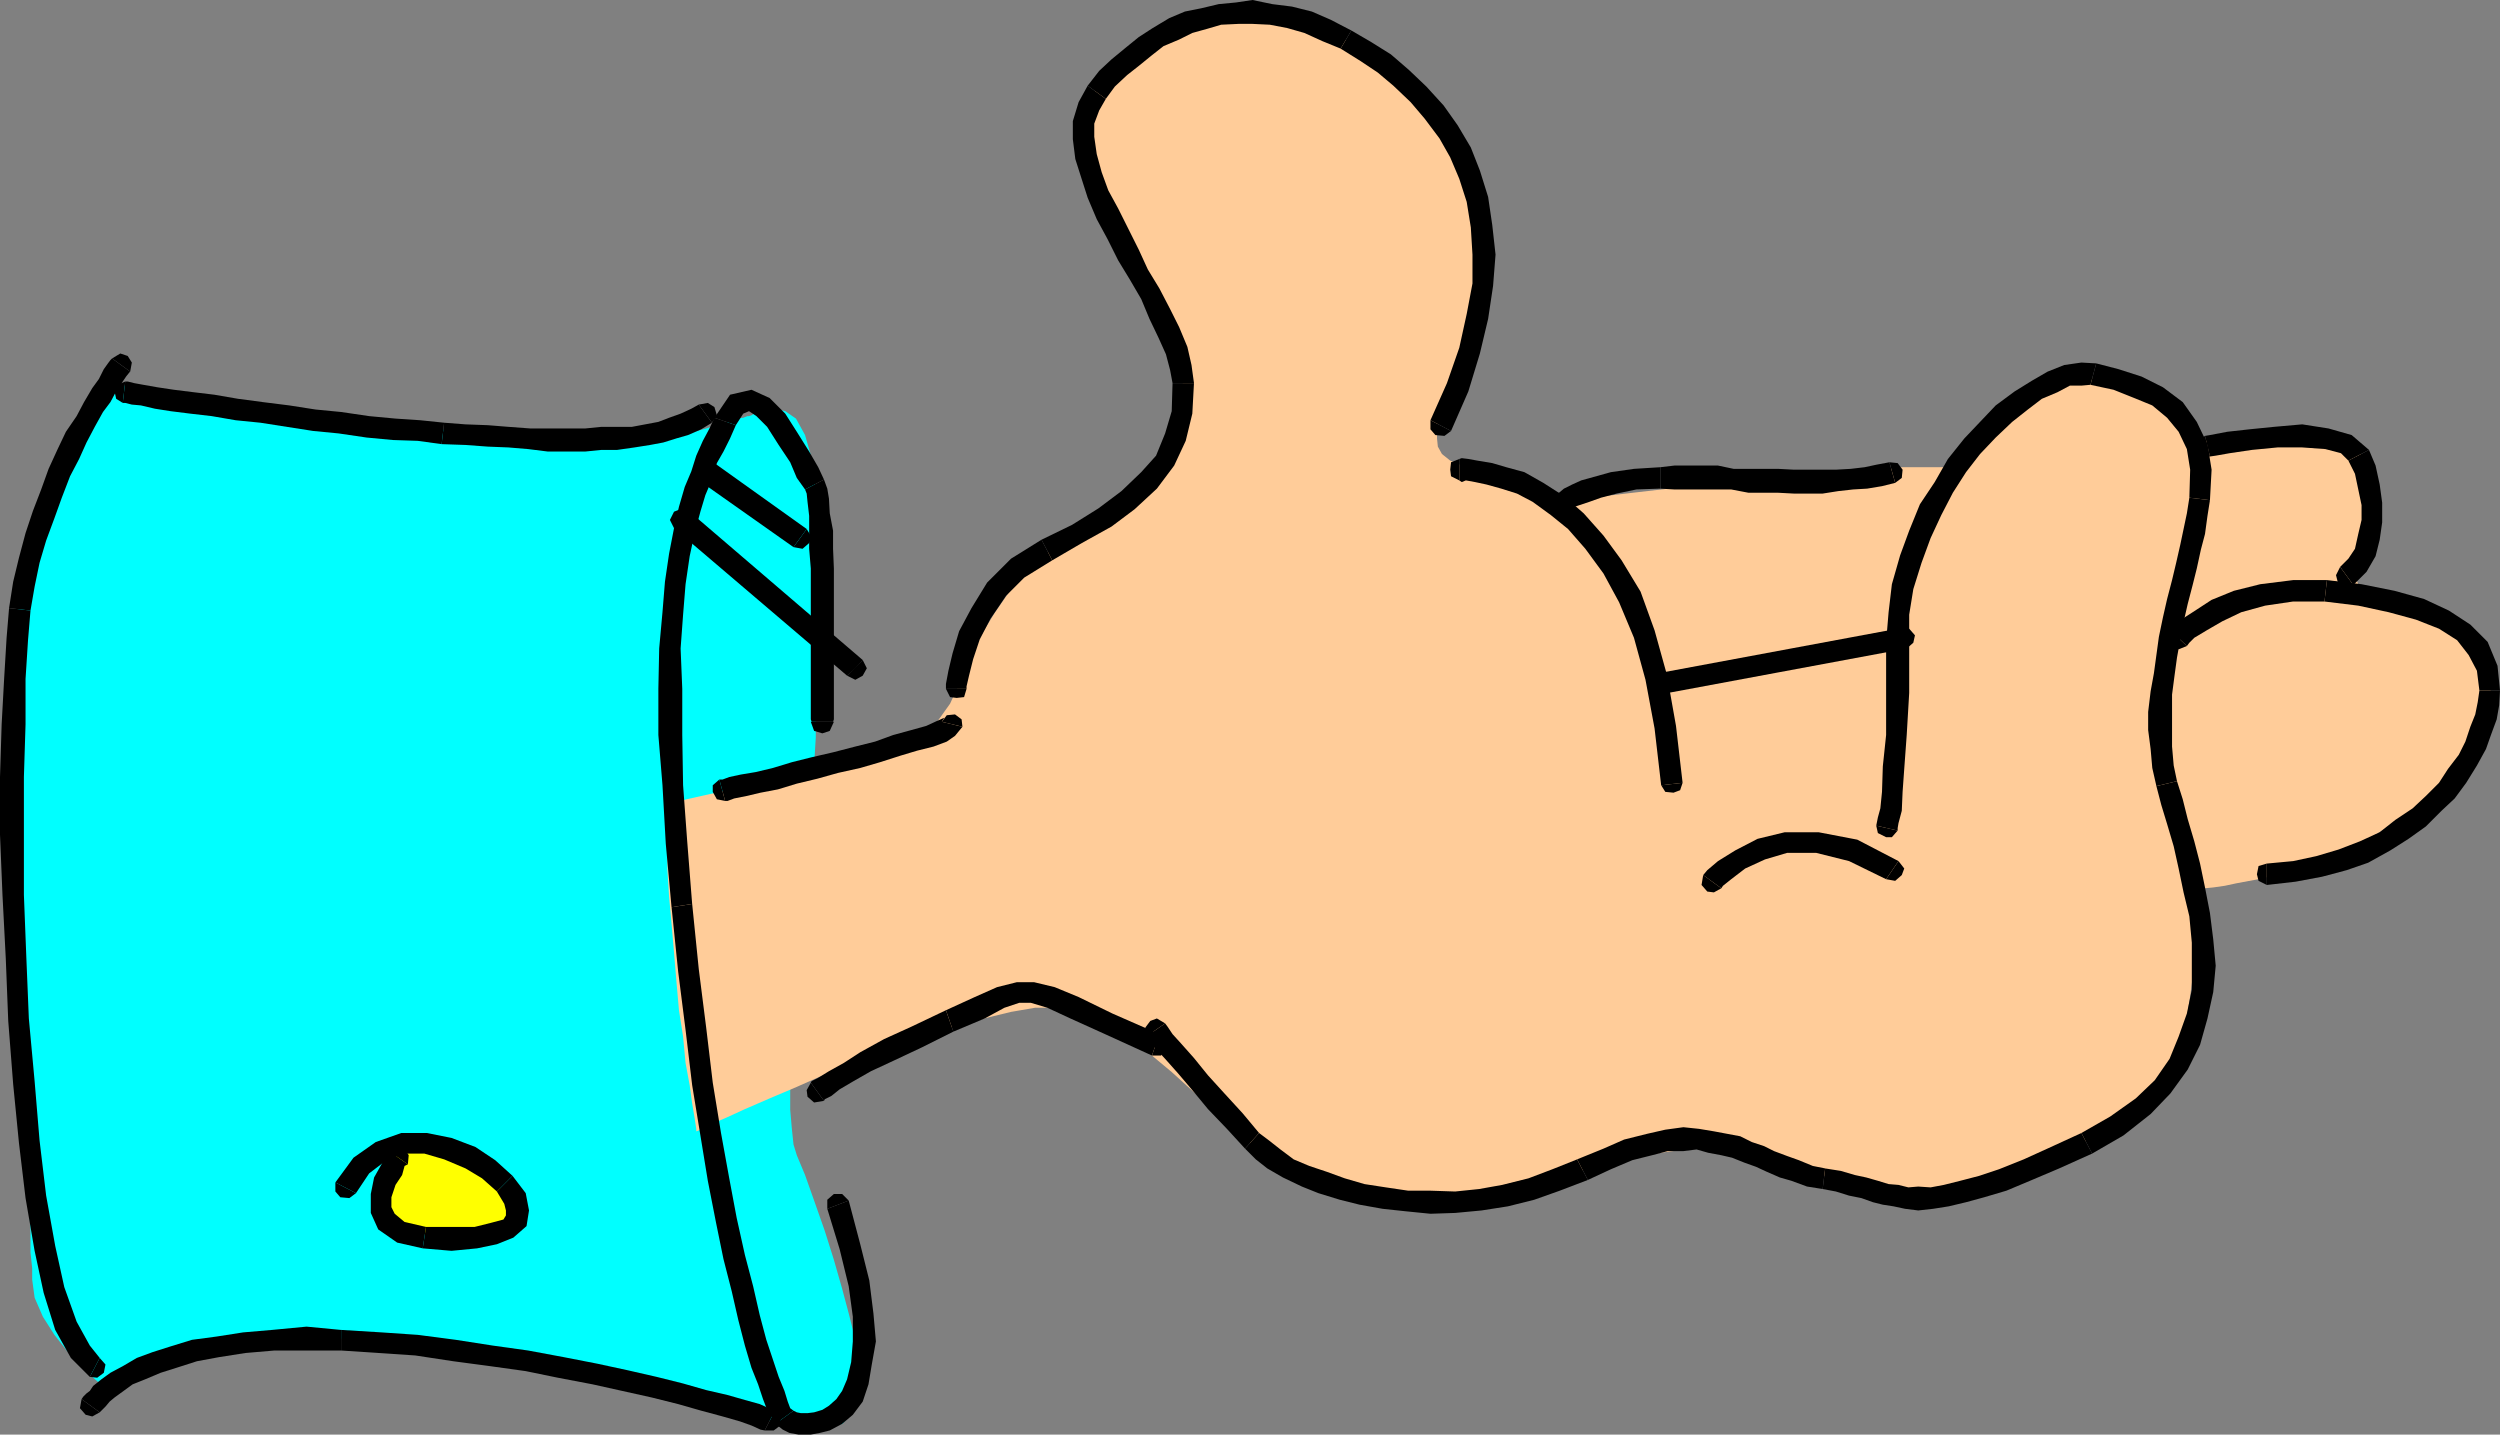 <?xml version="1.0" encoding="UTF-8" standalone="no"?>
<svg
   version="1.0"
   width="129.724mm"
   height="74.44mm"
   id="svg80"
   sodipodi:docname="Hand 33.wmf"
   xmlns:inkscape="http://www.inkscape.org/namespaces/inkscape"
   xmlns:sodipodi="http://sodipodi.sourceforge.net/DTD/sodipodi-0.dtd"
   xmlns="http://www.w3.org/2000/svg"
   xmlns:svg="http://www.w3.org/2000/svg">
  <rect width="100%" height="100%" fill="#808080" stroke="none"/>
  <sodipodi:namedview
     id="namedview80"
     pagecolor="#ffffff"
     bordercolor="#000000"
     borderopacity="0.25"
     inkscape:showpageshadow="2"
     inkscape:pageopacity="0.0"
     inkscape:pagecheckerboard="0"
     inkscape:deskcolor="#d1d1d1"
     inkscape:document-units="mm" />
  <defs
     id="defs1">
    <pattern
       id="WMFhbasepattern"
       patternUnits="userSpaceOnUse"
       width="6"
       height="6"
       x="0"
       y="0" />
  </defs>
  <path
     style="fill:#00ffff;fill-opacity:1;fill-rule:evenodd;stroke:none"
     d="m 20.2,74.659 h 0.485 l 1.293,0.162 1.778,0.646 2.586,0.485 3.07,0.485 3.394,0.808 3.878,0.808 4.04,0.808 4.202,0.646 4.04,0.808 3.878,0.808 3.878,0.485 3.555,0.485 3.07,0.646 2.909,0.162 h 1.939 2.424 l 2.747,0.323 3.717,0.162 4.04,0.323 4.686,0.485 4.848,0.323 5.171,0.485 5.171,0.485 5.333,0.323 5.01,0.162 4.848,0.323 4.363,0.162 h 4.04 3.717 l 2.586,-0.162 2.101,-0.485 3.07,-1.131 2.424,-0.646 2.424,-0.808 2.101,-0.485 1.454,-0.646 1.293,-0.162 0.808,-0.323 h 0.323 l 0.485,-0.162 0.97,-0.646 1.939,-0.485 1.778,-0.162 1.939,0.485 2.101,1.454 1.778,3.232 1.293,4.525 0.485,3.394 0.323,4.04 0.323,5.171 v 5.333 5.979 6.302 6.302 6.464 l -0.323,6.141 v 5.656 l -0.323,5.494 -0.162,4.686 v 3.717 l -0.323,3.07 v 1.778 0.808 0.485 l -0.162,1.939 -0.323,2.747 -0.485,3.394 -0.646,4.363 -0.485,4.525 -0.485,5.171 -0.323,5.494 -0.485,5.333 -0.485,5.494 -0.323,5.333 v 4.848 4.363 l 0.323,3.717 0.323,3.07 0.646,2.101 1.616,3.878 1.778,5.01 2.101,5.979 1.778,5.656 1.616,5.656 1.293,4.848 0.808,3.232 0.162,1.293 0.323,0.646 0.162,2.101 0.646,2.747 0.162,3.394 -0.485,3.394 -0.97,2.747 -2.101,2.101 -3.394,0.808 -4.363,-0.323 -4.686,-0.646 -4.848,-1.293 -4.686,-1.293 -4.04,-1.131 -3.07,-1.293 -2.262,-0.808 -0.808,-0.162 h -0.485 l -1.131,-0.323 -1.778,-0.485 -2.101,-0.485 -2.909,-0.485 -3.07,-0.808 -3.555,-0.808 -3.555,-0.808 -3.878,-0.646 -3.555,-0.808 -3.878,-0.808 -3.717,-0.485 -3.555,-0.485 -3.07,-0.485 -2.909,-0.323 h -2.262 l -4.363,-0.323 -4.848,-0.485 -5.01,-0.646 -5.333,-0.808 -5.171,-0.323 -5.333,-0.162 -5.01,0.485 -4.848,0.97 -4.686,1.616 -4.848,1.454 -4.686,1.293 -4.04,1.293 -3.878,0.97 -2.747,0.808 -1.939,0.485 -0.646,0.323 -0.646,-0.485 -1.454,-1.293 -2.424,-2.424 -2.586,-2.747 -2.424,-3.07 -2.262,-3.555 -1.616,-3.717 -0.485,-3.555 v -2.262 L 5.979,245.633 V 241.108 L 5.656,236.26 5.171,230.604 5.01,224.786 4.363,218.322 4.202,211.858 3.878,205.071 3.394,198.93 3.07,192.789 2.909,187.133 2.424,181.639 v -4.363 l -0.323,-3.555 v -2.586 -2.586 -3.07 l 0.323,-3.555 v -4.363 -4.363 l 0.162,-5.01 v -4.525 l 0.323,-4.848 0.162,-4.686 v -4.686 l 0.323,-4.04 v -3.555 -2.909 l 0.323,-2.262 v -1.616 -0.485 z"
     id="path1" />
  <path
     style="fill:#ffff00;fill-opacity:1;fill-rule:evenodd;stroke:none"
     d="m 74.174,230.927 v -0.485 l 0.646,-1.293 0.646,-1.616 1.293,-1.454 2.101,-1.293 2.586,-0.646 3.555,0.646 4.686,1.939 4.686,2.909 3.232,2.747 2.424,2.909 1.131,2.586 0.323,1.939 -0.97,1.939 -1.778,0.646 -2.909,0.323 -3.555,-0.323 h -4.202 l -4.04,-0.162 -3.878,-0.808 -3.394,-0.97 -2.262,-2.101 -1.131,-3.07 z"
     id="path2" />
  <path
     style="fill:#ffcc99;fill-opacity:1;fill-rule:evenodd;stroke:none"
     d="m 132.512,157.237 37.33,-8.403 h 0.485 1.454 l 2.262,-0.646 2.586,-0.97 3.232,-1.778 3.232,-2.909 3.232,-4.525 2.747,-5.979 2.747,-6.464 3.232,-5.333 3.232,-4.686 3.717,-3.878 3.555,-3.394 3.232,-2.747 3.394,-2.262 3.232,-2.262 3.07,-2.424 3.555,-2.747 3.394,-3.232 3.07,-3.717 2.262,-4.686 1.293,-5.171 -0.162,-5.979 -1.939,-6.787 -1.454,-3.717 -1.778,-3.878 -1.939,-3.555 -1.778,-3.878 -1.939,-3.555 -1.778,-3.878 -1.939,-3.394 -1.293,-3.555 -1.293,-3.394 -0.97,-3.232 -0.485,-3.07 -0.323,-3.232 0.485,-2.747 0.808,-2.586 1.616,-2.262 2.262,-2.101 2.586,-1.778 2.909,-1.778 2.747,-1.939 3.07,-1.293 2.909,-1.293 3.07,-1.293 3.07,-0.808 3.07,-0.485 3.07,-0.485 h 2.909 3.07 l 2.747,0.485 3.232,0.808 2.747,1.131 2.747,1.293 2.909,1.778 5.171,3.878 4.363,3.555 3.555,3.878 3.394,3.878 2.586,4.363 2.262,4.848 1.939,5.333 1.454,6.302 0.808,6.626 -0.485,6.464 -1.131,6.464 -1.454,5.656 -1.778,5.01 -1.616,4.04 -1.293,2.586 -0.485,0.646 v 0.323 l -0.323,0.97 -0.162,1.131 v 1.454 l 0.162,1.616 0.808,1.454 1.616,1.293 1.939,0.808 2.909,0.808 2.747,0.97 2.909,1.293 2.747,1.293 2.424,1.293 1.778,0.97 1.293,0.808 0.485,0.323 h -0.485 -0.808 l -0.323,0.162 0.808,-0.162 2.586,-0.323 5.171,-0.808 8.242,-0.97 12.605,-1.454 7.272,-0.808 6.464,-0.808 5.818,-0.485 5.494,-0.646 4.848,-0.162 4.363,-0.323 4.202,-0.162 3.232,-0.323 h 2.909 2.586 2.101 1.778 l 1.293,0.323 h 0.646 0.646 0.162 l 0.485,-0.808 1.131,-1.778 1.778,-2.586 2.262,-3.07 2.909,-3.07 3.07,-2.909 3.394,-2.262 3.555,-1.131 3.394,-0.162 h 2.747 l 2.424,0.162 2.262,0.485 1.778,0.808 1.616,0.808 1.454,0.97 1.778,1.454 1.939,1.293 2.262,1.454 2.262,1.616 2.101,1.293 2.101,1.293 1.454,0.97 1.131,0.808 0.485,0.162 0.97,-0.162 2.909,-0.485 4.363,-0.808 4.848,-0.323 5.01,-0.162 4.686,0.646 4.04,1.293 2.262,2.586 1.293,3.07 0.808,3.232 v 2.424 2.909 l -0.485,2.262 -0.808,2.262 -1.131,2.424 -0.97,1.778 -0.808,1.454 v 1.293 l 0.485,1.131 0.808,0.808 1.293,0.646 1.778,0.646 1.939,0.808 1.939,0.646 2.909,1.293 3.878,2.101 4.04,2.586 3.878,3.555 2.586,4.202 1.293,4.848 -1.293,5.656 -4.04,6.464 -5.979,6.141 -5.656,4.848 -5.494,3.555 -5.171,2.909 -4.848,2.262 -4.04,1.293 -3.394,1.131 -2.909,0.646 -2.262,0.646 -2.586,0.485 -2.586,0.485 -2.262,0.485 -2.262,0.323 -1.616,0.162 -0.97,0.323 h -0.646 v 1.293 3.07 4.686 l -0.485,5.656 -0.808,6.141 -0.97,6.141 -1.616,5.494 -2.262,4.363 -1.454,1.778 -2.101,1.939 -2.262,2.101 -2.586,2.101 -3.07,1.778 -3.232,2.101 -3.07,2.101 -3.394,1.778 -3.232,1.778 -3.07,1.616 -3.07,1.454 -3.232,1.293 -2.586,0.97 -2.262,0.808 -2.101,0.485 -1.454,0.323 -3.555,-0.323 -5.01,-0.646 -5.979,-1.293 -6.141,-1.939 -6.302,-1.454 -5.818,-1.454 -4.202,-1.293 -3.232,-0.646 -1.778,-0.162 -1.778,-0.485 -2.101,-0.646 -2.909,-0.162 -3.232,0.162 -4.848,0.646 -6.302,1.293 -7.918,1.939 -4.686,1.293 -4.363,0.97 -4.686,1.131 -4.525,0.808 -4.686,0.485 -4.363,0.485 -4.686,0.323 h -4.363 l -4.525,-0.646 -4.525,-0.485 -4.04,-0.97 -4.363,-1.616 -4.202,-1.778 -4.04,-2.262 -3.878,-2.586 -3.878,-3.394 -6.626,-6.141 -5.171,-4.686 -3.878,-3.232 -2.909,-2.586 -2.747,-1.778 -2.909,-1.293 -3.07,-1.616 -4.363,-1.616 -3.07,-0.485 h -3.878 l -4.686,0.808 -5.333,1.293 -5.979,1.778 -6.141,2.101 -6.141,2.262 -6.464,2.424 -6.141,2.262 -5.818,2.586 -5.333,2.262 -4.848,2.101 -3.878,1.778 -3.07,1.293 -1.778,0.97 -0.808,0.323 v -0.485 l -0.323,-2.101 -0.485,-2.909 -0.485,-3.555 -0.808,-4.363 -0.485,-5.171 -0.808,-5.171 -0.485,-5.494 -0.485,-5.818 -0.485,-5.656 -0.485,-5.333 -0.323,-5.171 v -4.686 l 0.323,-3.878 0.485,-2.747 z"
     id="path3" />
  <path
     style="fill:#000000;fill-opacity:1;fill-rule:evenodd;stroke:none"
     d="m 185.517,135.098 0.808,1.616 1.293,0.162 1.454,-0.162 0.485,-1.616 z"
     id="path4" />
  <path
     style="fill:#000000;fill-opacity:1;fill-rule:evenodd;stroke:none"
     d="m 204.262,105.848 -5.979,3.717 -4.686,4.686 -3.07,5.01 -2.424,4.525 -1.293,4.363 -0.808,3.394 -0.485,2.586 v 0.97 h 4.04 v -0.485 l 0.485,-2.101 0.808,-3.232 1.293,-3.878 2.101,-4.04 3.07,-4.525 3.555,-3.555 5.494,-3.394 z"
     id="path5" />
  <path
     style="fill:#000000;fill-opacity:1;fill-rule:evenodd;stroke:none"
     d="m 229.957,75.144 -0.162,5.494 -1.293,4.363 -1.778,4.363 -2.909,3.232 -3.878,3.717 -4.525,3.394 -5.171,3.232 -5.979,2.909 2.101,4.04 5.818,-3.394 5.818,-3.232 4.525,-3.394 4.363,-4.04 3.394,-4.525 2.262,-4.848 1.293,-5.333 0.323,-5.979 z"
     id="path6" />
  <path
     style="fill:#000000;fill-opacity:1;fill-rule:evenodd;stroke:none"
     d="m 213.312,16.806 -1.778,3.232 -1.131,3.717 v 3.555 l 0.485,3.878 1.131,3.555 1.293,4.04 1.778,4.202 2.101,3.878 2.101,4.202 2.262,3.717 2.262,3.878 1.616,3.878 1.778,3.717 1.454,3.232 0.808,3.07 0.485,2.586 h 4.202 l -0.485,-3.555 -0.808,-3.555 -1.616,-3.878 -1.778,-3.555 -2.101,-4.04 -2.262,-3.717 -1.778,-3.878 -2.101,-4.202 -1.939,-3.878 -1.939,-3.555 -1.293,-3.555 -0.97,-3.555 -0.485,-3.394 v -2.586 l 0.97,-2.586 1.293,-2.262 z"
     id="path7" />
  <path
     style="fill:#000000;fill-opacity:1;fill-rule:evenodd;stroke:none"
     d="m 265.024,5.979 -4.04,-2.101 -3.717,-1.616 -3.878,-0.97 L 249.51,0.808 245.632,0 l -3.232,0.485 -3.394,0.323 -3.394,0.808 -3.232,0.646 -3.07,1.293 -3.232,1.939 -2.747,1.778 -2.586,2.101 -2.747,2.262 -2.424,2.262 -2.262,2.909 3.555,2.586 1.778,-2.424 2.424,-2.262 2.262,-1.778 2.586,-2.101 2.262,-1.778 3.07,-1.293 2.586,-1.293 2.909,-0.808 2.747,-0.808 3.394,-0.162 h 2.747 l 3.394,0.162 3.394,0.646 3.394,0.97 3.555,1.616 3.555,1.454 z"
     id="path8" />
  <path
     style="fill:#000000;fill-opacity:1;fill-rule:evenodd;stroke:none"
     d="m 284.577,84.517 3.394,-7.757 2.262,-7.434 1.616,-6.787 0.97,-6.464 0.485,-6.141 -0.646,-5.818 -0.808,-5.494 -1.616,-5.171 -1.778,-4.525 -2.586,-4.363 -2.747,-3.878 -3.394,-3.717 -3.394,-3.232 -3.555,-3.07 -3.878,-2.424 -3.878,-2.262 -2.101,3.555 3.878,2.424 3.394,2.262 3.07,2.586 3.394,3.232 2.747,3.232 2.909,3.878 2.101,3.717 1.778,4.202 1.454,4.525 0.808,5.01 0.323,5.333 v 5.656 l -1.131,5.979 -1.454,6.626 -2.424,6.949 -3.232,7.272 z"
     id="path9" />
  <path
     style="fill:#000000;fill-opacity:1;fill-rule:evenodd;stroke:none"
     d="m 280.537,82.416 v 1.778 l 0.97,1.131 1.778,0.162 1.293,-0.97 z"
     id="path10" />
  <path
     style="fill:#000000;fill-opacity:1;fill-rule:evenodd;stroke:none"
     d="m 286.193,90.011 -1.616,0.646 -0.162,1.454 0.162,1.293 1.616,0.808 z"
     id="path11" />
  <path
     style="fill:#000000;fill-opacity:1;fill-rule:evenodd;stroke:none"
     d="m 329.987,153.521 -1.293,-11.15 -1.778,-10.019 -2.424,-8.726 -2.747,-7.595 -3.717,-6.141 -3.555,-4.848 -3.878,-4.363 -3.878,-3.394 -4.04,-2.586 -3.717,-2.101 -3.555,-0.97 -2.747,-0.808 -2.909,-0.485 -1.778,-0.323 -1.293,-0.162 -0.485,0.162 v 4.202 l 0.485,0.323 0.808,-0.323 1.778,0.323 2.262,0.485 2.909,0.808 3.07,0.97 3.07,1.616 3.555,2.586 3.394,2.747 3.394,3.878 3.555,4.848 3.07,5.656 2.909,6.949 2.262,8.242 1.778,9.534 1.293,11.15 z"
     id="path12" />
  <path
     style="fill:#000000;fill-opacity:1;fill-rule:evenodd;stroke:none"
     d="m 325.785,154.005 0.808,1.293 1.616,0.162 1.293,-0.485 0.485,-1.454 z"
     id="path13" />
  <path
     style="fill:#000000;fill-opacity:1;fill-rule:evenodd;stroke:none"
     d="m 305.424,96.799 -0.808,1.616 0.808,1.454 1.616,0.808 1.454,-0.808 z"
     id="path14" />
  <path
     style="fill:#000000;fill-opacity:1;fill-rule:evenodd;stroke:none"
     d="m 325.624,91.628 -5.171,0.323 -4.525,0.646 -2.909,0.808 -2.909,0.808 -1.778,0.808 -1.616,0.808 -0.97,0.808 -0.323,0.162 3.07,3.07 0.323,-0.162 V 99.384 l 0.97,-0.323 1.939,-0.646 2.262,-0.808 3.07,-0.808 3.878,-0.808 4.686,-0.162 z"
     id="path15" />
  <path
     style="fill:#000000;fill-opacity:1;fill-rule:evenodd;stroke:none"
     d="m 370.548,90.658 -2.586,0.485 -2.262,0.485 -2.747,0.323 -2.909,0.162 h -2.586 -2.747 -2.909 l -3.07,-0.162 h -3.07 -2.747 -2.909 l -3.07,-0.646 h -2.909 -2.747 -2.909 l -2.747,0.323 v 4.202 l 2.747,0.162 h 2.909 2.747 2.909 2.586 l 3.394,0.646 h 2.747 3.07 l 3.07,0.162 h 2.909 2.747 l 3.07,-0.485 2.909,-0.323 2.747,-0.162 2.909,-0.485 2.586,-0.646 z"
     id="path16" />
  <path
     style="fill:#000000;fill-opacity:1;fill-rule:evenodd;stroke:none"
     d="m 371.68,94.698 1.293,-0.97 0.162,-1.616 -0.97,-1.293 -1.616,-0.162 z"
     id="path17" />
  <path
     style="fill:#000000;fill-opacity:1;fill-rule:evenodd;stroke:none"
     d="m 326.108,131.866 -1.293,0.97 v 1.293 l 0.808,1.454 1.454,0.323 z"
     id="path18" />
  <path
     style="fill:#000000;fill-opacity:1;fill-rule:evenodd;stroke:none"
     d="m 373.457,125.079 -0.485,-1.939 -46.864,8.726 0.97,4.04 46.864,-8.726 z"
     id="path19" />
  <path
     style="fill:#000000;fill-opacity:1;fill-rule:evenodd;stroke:none"
     d="m 373.942,127.18 1.293,-1.131 0.323,-1.454 -1.131,-1.293 -1.454,-0.162 z"
     id="path20" />
  <path
     style="fill:#000000;fill-opacity:1;fill-rule:evenodd;stroke:none"
     d="m 367.963,161.924 0.323,1.454 1.616,0.808 h 1.131 l 1.131,-1.293 z"
     id="path21" />
  <path
     style="fill:#000000;fill-opacity:1;fill-rule:evenodd;stroke:none"
     d="m 369.902,125.887 v 10.019 8.242 l -0.646,6.141 -0.162,5.01 -0.323,3.232 -0.485,1.778 -0.323,1.616 4.202,0.97 v -0.485 l 0.162,-0.97 0.646,-2.424 0.162,-3.717 0.323,-4.525 0.485,-6.626 0.485,-8.242 v -10.019 z"
     id="path22" />
  <path
     style="fill:#000000;fill-opacity:1;fill-rule:evenodd;stroke:none"
     d="m 411.11,71.266 -2.909,-0.162 -3.394,0.485 -3.232,1.293 -3.07,1.778 -3.394,2.101 -3.717,2.747 -3.07,3.232 -3.07,3.232 -3.232,4.04 -2.586,4.525 -2.909,4.363 -2.101,5.171 -1.778,4.848 -1.616,5.656 -0.646,5.494 -0.485,5.818 h 4.525 V 120.554 l 0.808,-5.01 1.616,-5.171 1.778,-4.848 2.101,-4.525 2.262,-4.363 2.586,-4.04 2.747,-3.555 3.07,-3.232 3.232,-3.07 3.07,-2.424 2.747,-2.101 3.07,-1.293 2.424,-1.293 h 2.262 l 1.778,-0.162 z"
     id="path23" />
  <path
     style="fill:#000000;fill-opacity:1;fill-rule:evenodd;stroke:none"
     d="m 433.411,98.092 0.323,-5.979 -0.808,-5.01 -2.101,-4.363 -2.747,-3.878 -3.878,-2.909 -4.202,-2.101 -4.525,-1.454 -4.363,-1.131 -1.131,4.202 4.525,0.97 4.04,1.616 3.555,1.454 2.909,2.424 2.262,2.747 1.616,3.394 0.646,4.04 -0.162,5.494 z"
     id="path24" />
  <path
     style="fill:#000000;fill-opacity:1;fill-rule:evenodd;stroke:none"
     d="m 426.947,153.197 -0.646,-3.07 -0.323,-3.717 v -3.232 -3.555 -3.394 l 0.485,-3.717 0.485,-3.555 0.646,-3.555 0.646,-3.394 0.808,-3.555 0.97,-3.717 0.808,-3.232 0.808,-3.717 0.808,-3.07 0.485,-3.555 0.485,-3.07 -4.04,-0.485 -0.485,3.07 -0.646,3.07 -0.646,3.07 -0.808,3.555 -0.808,3.394 -0.97,3.717 -0.808,3.555 -0.808,3.878 -0.485,3.555 -0.485,3.555 -0.646,3.555 -0.485,4.04 v 3.555 l 0.485,3.717 0.323,3.717 0.808,3.555 z"
     id="path25" />
  <path
     style="fill:#000000;fill-opacity:1;fill-rule:evenodd;stroke:none"
     d="m 410.302,226.241 6.141,-3.555 5.333,-4.202 3.878,-4.04 3.394,-4.686 2.424,-4.848 1.454,-5.171 1.131,-5.171 0.485,-5.171 -0.485,-5.171 -0.646,-5.171 -0.97,-5.01 -0.97,-4.686 -1.131,-4.363 -1.293,-4.363 -0.97,-3.878 -1.131,-3.555 -4.04,0.97 0.97,3.717 1.131,3.717 1.293,4.363 0.97,4.363 0.97,4.686 1.131,4.686 0.485,5.171 v 4.525 4.686 l -0.97,4.686 -1.616,4.525 -1.778,4.363 -2.909,4.202 -3.717,3.555 -5.01,3.555 -5.656,3.232 z"
     id="path26" />
  <path
     style="fill:#000000;fill-opacity:1;fill-rule:evenodd;stroke:none"
     d="m 357.459,233.19 2.586,0.485 2.586,0.808 2.424,0.485 2.262,0.808 1.939,0.485 2.101,0.323 2.262,0.485 2.586,0.323 2.909,-0.323 3.07,-0.485 3.394,-0.808 3.555,-0.97 4.363,-1.293 5.01,-2.101 5.333,-2.262 6.464,-2.909 -2.101,-4.04 -5.979,2.747 -5.333,2.424 -4.848,1.939 -3.878,1.293 -3.717,0.97 -3.232,0.808 -2.586,0.485 -2.424,-0.162 -1.939,0.162 -1.939,-0.485 -1.939,-0.162 -2.101,-0.646 -2.262,-0.646 -2.262,-0.485 -2.747,-0.808 -3.07,-0.485 z"
     id="path27" />
  <path
     style="fill:#000000;fill-opacity:1;fill-rule:evenodd;stroke:none"
     d="m 311.403,231.412 4.525,-2.101 4.202,-1.778 3.878,-0.97 3.07,-0.808 h 3.07 l 2.586,-0.323 2.262,0.646 2.586,0.485 2.101,0.485 2.424,0.97 2.262,0.808 2.101,0.97 2.586,1.131 2.262,0.646 3.07,1.131 3.07,0.485 0.485,-4.04 -2.424,-0.485 -2.747,-1.131 -2.262,-0.808 -2.586,-0.97 -1.939,-0.97 -2.424,-0.808 -2.262,-1.131 -2.586,-0.485 -2.586,-0.485 -2.909,-0.485 -3.07,-0.323 -3.555,0.485 -3.555,0.808 -4.525,1.131 -4.04,1.778 -5.171,2.101 z"
     id="path28" />
  <path
     style="fill:#000000;fill-opacity:1;fill-rule:evenodd;stroke:none"
     d="m 244.177,225.271 2.101,2.101 2.262,1.778 3.07,1.778 3.717,1.778 3.232,1.293 4.202,1.293 3.878,0.97 4.525,0.808 4.525,0.485 4.848,0.485 4.848,-0.162 5.171,-0.485 5.171,-0.808 5.171,-1.293 5.01,-1.778 5.494,-2.101 -2.101,-4.04 -4.848,1.939 -4.686,1.778 -5.171,1.293 -4.525,0.808 -4.686,0.485 -4.848,-0.162 h -4.363 l -4.363,-0.646 -4.202,-0.646 -3.878,-1.131 -3.555,-1.293 -3.394,-1.131 -3.07,-1.293 -2.586,-1.939 -2.262,-1.778 -1.939,-1.454 z"
     id="path29" />
  <path
     style="fill:#000000;fill-opacity:1;fill-rule:evenodd;stroke:none"
     d="m 224.785,203.293 0.646,0.485 0.97,1.616 2.101,2.262 2.586,2.909 2.747,3.232 3.07,3.717 3.717,3.878 3.555,3.878 2.747,-3.07 -3.232,-3.878 -3.555,-3.878 -3.232,-3.555 -2.747,-3.394 -2.586,-2.909 -1.616,-1.778 -0.97,-1.454 -0.485,-0.646 z"
     id="path30" />
  <path
     style="fill:#000000;fill-opacity:1;fill-rule:evenodd;stroke:none"
     d="m 228.502,200.708 -1.616,-0.97 -1.293,0.485 -0.97,1.293 0.162,1.778 z"
     id="path31" />
  <path
     style="fill:#000000;fill-opacity:1;fill-rule:evenodd;stroke:none"
     d="m 159.014,212.343 -0.808,1.454 0.162,1.293 1.293,1.131 1.939,-0.323 z"
     id="path32" />
  <path
     style="fill:#000000;fill-opacity:1;fill-rule:evenodd;stroke:none"
     d="m 185.517,198.122 -6.787,3.232 -5.333,2.424 -4.686,2.586 -3.232,2.101 -2.909,1.616 -2.101,1.293 -1.293,0.646 -0.162,0.323 2.586,3.555 0.162,-0.323 1.293,-0.646 1.616,-1.293 2.747,-1.616 3.394,-1.939 4.525,-2.101 5.494,-2.586 6.141,-3.07 z"
     id="path33" />
  <path
     style="fill:#000000;fill-opacity:1;fill-rule:evenodd;stroke:none"
     d="m 227.371,202.809 -9.211,-4.04 -6.626,-3.232 -4.686,-1.939 -4.04,-0.97 h -3.394 l -3.878,0.97 -4.363,1.939 -5.656,2.586 1.454,4.202 6.141,-2.586 3.878,-2.101 2.909,-0.97 h 2.262 l 3.232,0.97 4.525,2.101 6.787,3.07 9.211,4.202 z"
     id="path34" />
  <path
     style="fill:#000000;fill-opacity:1;fill-rule:evenodd;stroke:none"
     d="m 225.917,207.01 h 1.778 l 0.97,-1.293 v -1.616 l -1.293,-1.293 z"
     id="path35" />
  <path
     style="fill:#000000;fill-opacity:1;fill-rule:evenodd;stroke:none"
     d="m 141.077,152.874 -1.293,1.131 v 1.293 l 0.808,1.454 1.616,0.323 z"
     id="path36" />
  <path
     style="fill:#000000;fill-opacity:1;fill-rule:evenodd;stroke:none"
     d="m 184.709,141.562 0.485,-0.808 -1.454,0.646 -2.101,0.97 -2.909,0.808 -3.555,0.97 -3.555,1.293 -3.878,0.97 -4.363,1.131 -4.202,0.97 -3.878,0.97 -3.717,1.131 -3.394,0.808 -2.909,0.485 -2.262,0.485 -1.293,0.485 h -0.646 l 1.131,4.202 h 0.485 l 1.293,-0.485 2.424,-0.485 2.747,-0.646 3.394,-0.646 3.717,-1.131 4.04,-0.97 4.04,-1.131 4.363,-0.97 3.878,-1.131 4.04,-1.293 3.232,-0.97 3.232,-0.808 2.586,-0.97 1.616,-1.131 1.454,-1.778 z"
     id="path37" />
  <path
     style="fill:#000000;fill-opacity:1;fill-rule:evenodd;stroke:none"
     d="m 188.749,142.532 -0.162,-1.454 -1.293,-0.97 -1.616,0.162 -0.97,1.293 z"
     id="path38" />
  <path
     style="fill:#000000;fill-opacity:1;fill-rule:evenodd;stroke:none"
     d="m 334.027,171.62 -0.323,1.939 1.131,1.293 1.293,0.162 1.454,-0.808 z"
     id="path39" />
  <path
     style="fill:#000000;fill-opacity:1;fill-rule:evenodd;stroke:none"
     d="m 372.326,168.873 -8.08,-4.202 -7.595,-1.454 h -6.626 l -5.333,1.293 -4.363,2.262 -3.394,2.101 -2.101,1.778 -0.808,0.97 3.555,2.586 0.323,-0.485 1.616,-1.293 2.747,-2.101 3.878,-1.778 4.363,-1.293 h 5.656 l 6.464,1.616 7.272,3.555 z"
     id="path40" />
  <path
     style="fill:#000000;fill-opacity:1;fill-rule:evenodd;stroke:none"
     d="m 369.902,172.428 1.778,0.323 1.293,-1.131 0.485,-1.293 -1.131,-1.454 z"
     id="path41" />
  <path
     style="fill:#000000;fill-opacity:1;fill-rule:evenodd;stroke:none"
     d="m 159.014,141.562 0.646,1.778 1.616,0.485 1.454,-0.485 0.808,-1.778 z"
     id="path42" />
  <path
     style="fill:#000000;fill-opacity:1;fill-rule:evenodd;stroke:none"
     d="m 157.883,95.991 0.323,0.808 0.162,1.616 0.323,2.747 v 2.909 3.555 l 0.323,3.878 v 4.04 4.202 4.363 3.878 3.555 3.394 2.747 2.101 1.293 l 0.162,0.485 h 4.202 l 0.162,-0.485 v -1.293 -2.101 -2.747 -3.394 -3.555 -3.878 -4.363 -4.202 -4.04 l -0.162,-3.878 v -3.555 l -0.646,-3.394 -0.162,-2.909 -0.323,-1.939 -0.646,-1.778 z"
     id="path43" />
  <path
     style="fill:#000000;fill-opacity:1;fill-rule:evenodd;stroke:none"
     d="m 144.309,83.386 1.454,-2.262 1.131,-0.485 1.454,0.97 2.101,2.101 2.262,3.555 2.262,3.394 1.293,3.07 1.616,2.262 3.717,-1.939 -1.131,-2.424 -1.778,-3.07 -2.424,-3.878 -2.262,-3.555 -3.07,-3.07 -3.555,-1.616 -4.202,0.97 -3.07,4.525 z"
     id="path44" />
  <path
     style="fill:#000000;fill-opacity:1;fill-rule:evenodd;stroke:none"
     d="m 135.744,177.276 -0.97,-12.282 -0.808,-10.989 -0.162,-9.858 v -9.05 l -0.323,-7.918 0.485,-6.626 0.485,-5.979 0.808,-5.494 0.97,-4.525 1.131,-4.202 0.97,-3.232 1.293,-3.07 0.97,-3.232 1.293,-2.262 1.293,-2.586 1.131,-2.586 -4.202,-1.454 -0.97,2.101 -1.293,2.424 -1.293,2.909 -0.97,3.07 -1.293,3.07 -1.131,3.878 -0.97,4.202 -0.97,5.01 -0.808,5.494 -0.485,5.979 -0.646,7.11 -0.162,7.918 v 9.05 l 0.808,9.858 0.646,11.474 1.131,12.443 z"
     id="path45" />
  <path
     style="fill:#000000;fill-opacity:1;fill-rule:evenodd;stroke:none"
     d="m 155.621,276.66 -0.646,-0.485 -0.485,-1.293 -0.646,-2.101 -1.131,-2.747 -1.131,-3.394 -1.293,-3.878 -1.293,-4.848 -1.293,-5.656 -1.616,-6.141 -1.616,-7.272 -1.454,-7.757 -1.616,-8.888 -1.616,-9.858 -1.293,-10.827 -1.454,-11.474 -1.293,-12.766 -4.04,0.646 1.293,12.605 1.454,11.474 1.293,10.827 1.616,9.858 1.454,8.888 1.616,8.242 1.454,7.11 1.616,6.302 1.293,5.656 1.293,5.01 1.293,4.363 1.293,3.232 0.97,2.909 0.808,2.101 1.131,1.778 0.485,0.97 z"
     id="path46" />
  <path
     style="fill:#000000;fill-opacity:1;fill-rule:evenodd;stroke:none"
     d="m 162.246,237.068 2.424,7.918 1.778,7.272 0.808,5.979 v 4.848 l -0.323,4.04 -0.808,3.394 -0.97,2.262 -1.131,1.616 -1.454,1.293 -1.293,0.808 -1.616,0.485 -1.293,0.162 h -1.293 l -0.808,-0.162 -0.646,-0.323 -3.555,2.586 1.454,1.131 1.293,0.646 1.778,0.323 h 2.424 l 1.778,-0.323 1.939,-0.485 2.424,-1.293 2.101,-1.778 1.939,-2.586 1.131,-3.394 0.646,-3.878 0.808,-4.525 -0.485,-5.494 -0.808,-6.464 -1.778,-7.11 -2.262,-8.565 z"
     id="path47" />
  <path
     style="fill:#000000;fill-opacity:1;fill-rule:evenodd;stroke:none"
     d="m 166.448,235.452 -1.293,-1.293 h -1.616 l -1.293,1.131 v 1.778 z"
     id="path48" />
  <path
     style="fill:#000000;fill-opacity:1;fill-rule:evenodd;stroke:none"
     d="m 15.998,274.398 -0.323,1.778 1.131,1.293 1.293,0.323 1.454,-0.808 z"
     id="path49" />
  <path
     style="fill:#000000;fill-opacity:1;fill-rule:evenodd;stroke:none"
     d="m 66.902,260.823 -6.787,-0.646 -6.787,0.646 -5.656,0.485 -5.171,0.808 -4.848,0.646 -4.202,1.293 -3.555,1.131 -3.07,1.131 -2.747,1.616 -2.424,1.293 -1.778,1.293 -1.616,1.293 -0.646,0.97 -0.646,0.485 -0.646,0.646 -0.323,0.485 3.555,2.586 h -0.162 0.162 l 1.131,-1.131 0.808,-0.97 0.97,-0.808 1.778,-1.293 1.778,-1.293 2.424,-0.97 3.07,-1.293 3.07,-0.97 4.04,-1.293 4.363,-0.808 5.171,-0.808 5.656,-0.485 h 6.302 6.787 z"
     id="path50" />
  <path
     style="fill:#000000;fill-opacity:1;fill-rule:evenodd;stroke:none"
     d="m 152.065,276.499 -1.293,-0.323 -1.778,-0.808 -2.909,-0.808 -3.394,-0.97 -4.202,-0.97 -4.525,-1.293 -5.171,-1.293 -5.656,-1.293 -5.979,-1.293 -6.626,-1.293 -6.949,-1.293 -6.949,-0.97 -7.272,-1.131 -7.434,-0.97 -7.11,-0.485 -7.918,-0.485 v 4.04 l 7.272,0.485 7.272,0.485 7.434,1.131 7.272,0.97 6.949,0.97 6.302,1.293 6.787,1.293 5.818,1.293 5.818,1.293 5.171,1.293 4.525,1.293 4.202,1.131 3.394,0.97 2.262,0.808 1.778,0.808 0.808,0.162 z"
     id="path51" />
  <path
     style="fill:#000000;fill-opacity:1;fill-rule:evenodd;stroke:none"
     d="m 149.965,280.539 h 1.778 l 1.293,-0.97 v -1.778 l -0.97,-1.293 z"
     id="path52" />
  <path
     style="fill:#000000;fill-opacity:1;fill-rule:evenodd;stroke:none"
     d="m 79.992,228.342 0.162,-1.778 -0.808,-1.293 -1.454,-0.485 -1.616,0.97 z"
     id="path53" />
  <path
     style="fill:#000000;fill-opacity:1;fill-rule:evenodd;stroke:none"
     d="m 83.547,240.623 -4.202,-0.97 -1.939,-1.616 -0.646,-1.293 v -1.939 l 0.808,-2.424 1.293,-1.939 0.485,-1.778 0.646,-0.323 -3.717,-2.586 -0.485,0.808 -0.97,1.778 -1.454,2.586 -0.646,3.232 v 3.717 l 1.454,3.232 3.717,2.586 5.01,1.131 z"
     id="path54" />
  <path
     style="fill:#000000;fill-opacity:1;fill-rule:evenodd;stroke:none"
     d="m 97.445,233.674 1.454,2.424 0.323,1.293 v 0.97 l -0.485,0.808 -2.424,0.646 -3.232,0.808 H 88.557 83.547 l -0.646,4.202 5.656,0.485 5.01,-0.485 3.878,-0.808 3.232,-1.293 2.586,-2.262 0.485,-3.07 -0.646,-3.394 -2.586,-3.394 z"
     id="path55" />
  <path
     style="fill:#000000;fill-opacity:1;fill-rule:evenodd;stroke:none"
     d="m 69.811,233.998 2.586,-3.878 3.394,-2.586 3.394,-1.293 h 4.04 l 3.878,1.131 4.202,1.778 3.232,1.939 2.909,2.586 3.07,-3.07 -3.394,-3.07 -3.878,-2.586 -4.686,-1.778 -4.848,-0.97 h -5.01 l -5.01,1.778 -4.363,3.07 -3.555,4.848 z"
     id="path56" />
  <path
     style="fill:#000000;fill-opacity:1;fill-rule:evenodd;stroke:none"
     d="m 65.771,231.897 v 1.778 l 0.97,1.131 1.778,0.162 1.293,-0.97 z"
     id="path57" />
  <path
     style="fill:#000000;fill-opacity:1;fill-rule:evenodd;stroke:none"
     d="m 24.563,74.821 -1.616,0.646 -0.485,1.293 0.323,1.454 1.293,0.808 z"
     id="path58" />
  <path
     style="fill:#000000;fill-opacity:1;fill-rule:evenodd;stroke:none"
     d="M 87.102,82.901 82.416,82.416 77.568,82.093 72.397,81.608 66.902,80.8 61.893,80.315 56.722,79.507 51.55,78.861 46.702,78.215 42.016,77.407 37.976,76.922 34.098,76.437 30.866,75.952 28.118,75.467 26.341,75.144 25.048,74.821 h -0.485 l -0.485,4.202 h 0.485 l 1.293,0.323 1.778,0.162 2.747,0.646 3.07,0.485 3.878,0.485 4.202,0.485 4.686,0.808 4.848,0.485 5.171,0.808 5.171,0.808 5.01,0.485 5.494,0.808 5.171,0.485 4.848,0.162 4.686,0.646 z"
     id="path59" />
  <path
     style="fill:#000000;fill-opacity:1;fill-rule:evenodd;stroke:none"
     d="m 137.037,79.346 -1.454,0.808 -2.101,0.97 -2.262,0.808 -2.101,0.808 -2.586,0.485 -2.586,0.485 h -2.909 -3.07 l -3.232,0.323 h -3.394 -3.878 -3.394 l -4.363,-0.323 -4.04,-0.323 -4.363,-0.162 -4.202,-0.323 -0.485,4.202 4.686,0.162 4.363,0.323 4.04,0.162 3.878,0.323 3.878,0.485 h 3.878 3.394 l 3.232,-0.323 h 3.07 l 3.394,-0.485 3.07,-0.485 2.586,-0.485 2.586,-0.808 2.262,-0.646 2.586,-1.131 2.101,-1.293 z"
     id="path60" />
  <path
     style="fill:#000000;fill-opacity:1;fill-rule:evenodd;stroke:none"
     d="m 139.622,82.901 0.97,-1.454 -0.485,-1.616 -1.293,-0.808 -1.778,0.323 z"
     id="path61" />
  <path
     style="fill:#000000;fill-opacity:1;fill-rule:evenodd;stroke:none"
     d="m 140.107,90.82 -1.778,-0.162 -1.293,0.646 -0.323,1.616 0.808,1.616 z"
     id="path62" />
  <path
     style="fill:#000000;fill-opacity:1;fill-rule:evenodd;stroke:none"
     d="m 156.913,105.525 1.293,-1.778 -18.099,-12.928 -2.586,3.717 18.099,12.766 z"
     id="path63" />
  <path
     style="fill:#000000;fill-opacity:1;fill-rule:evenodd;stroke:none"
     d="m 155.621,107.303 1.778,0.323 1.293,-1.131 0.485,-1.131 -0.97,-1.616 z"
     id="path64" />
  <path
     style="fill:#000000;fill-opacity:1;fill-rule:evenodd;stroke:none"
     d="m 135.259,100.354 -1.454,-0.646 -1.616,0.646 -0.808,1.616 0.808,1.616 z"
     id="path65" />
  <path
     style="fill:#000000;fill-opacity:1;fill-rule:evenodd;stroke:none"
     d="m 167.741,131.058 1.454,-1.616 -33.936,-29.088 -3.07,3.232 33.936,28.927 z"
     id="path66" />
  <path
     style="fill:#000000;fill-opacity:1;fill-rule:evenodd;stroke:none"
     d="m 166.125,132.512 1.616,0.808 1.454,-0.808 0.808,-1.454 -0.808,-1.616 z"
     id="path67" />
  <path
     style="fill:#000000;fill-opacity:1;fill-rule:evenodd;stroke:none"
     d="m 25.533,72.882 0.323,-1.778 -0.808,-1.293 -1.454,-0.485 -1.616,0.97 z"
     id="path68" />
  <path
     style="fill:#000000;fill-opacity:1;fill-rule:evenodd;stroke:none"
     d="m 5.979,119.746 0.808,-4.686 0.97,-4.686 1.293,-4.363 1.616,-4.363 1.454,-4.04 1.616,-4.202 1.778,-3.394 1.454,-3.232 1.616,-3.07 1.616,-2.909 1.454,-1.939 1.293,-2.424 1.131,-1.616 0.646,-0.97 0.646,-0.808 0.162,-0.162 -3.555,-2.586 -0.323,0.323 -0.485,0.646 -0.808,1.131 -0.97,1.939 -1.293,1.778 -1.616,2.747 -1.454,2.747 -2.101,3.07 -1.616,3.394 -1.778,3.878 -1.454,4.04 -1.616,4.202 -1.454,4.363 -1.293,4.848 -1.131,4.686 -0.808,5.171 z"
     id="path69" />
  <path
     style="fill:#000000;fill-opacity:1;fill-rule:evenodd;stroke:none"
     d="m 19.554,266.318 -1.939,-2.424 -2.586,-4.686 -2.424,-6.787 -1.778,-8.08 L 9.05,234.482 7.757,223.655 6.787,212.02 5.656,199.738 5.171,187.941 4.686,175.498 v -11.797 -11.312 l 0.323,-10.342 v -8.888 L 5.494,125.564 5.979,119.746 1.778,119.261 1.293,125.079 0.808,133.159 0.323,142.047 0,152.389 v 11.312 l 0.485,11.797 0.646,12.443 0.485,12.282 0.97,12.443 1.131,11.474 1.293,10.827 1.778,10.342 1.778,8.242 2.262,7.272 3.07,5.494 3.717,3.717 z"
     id="path70" />
  <path
     style="fill:#000000;fill-opacity:1;fill-rule:evenodd;stroke:none"
     d="m 17.614,270.034 1.454,0.162 1.293,-0.97 0.323,-1.616 -1.131,-1.293 z"
     id="path71" />
  <path
     style="fill:#000000;fill-opacity:1;fill-rule:evenodd;stroke:none"
     d="m 432.441,85.487 -1.293,0.97 v 1.293 l 0.808,1.616 1.454,0.162 z"
     id="path72" />
  <path
     style="fill:#000000;fill-opacity:1;fill-rule:evenodd;stroke:none"
     d="m 464.599,88.234 -3.394,-2.909 -4.525,-1.293 -5.171,-0.808 -5.494,0.485 -4.848,0.485 -4.363,0.485 -3.394,0.646 -0.97,0.162 0.97,4.04 1.131,-0.162 2.747,-0.485 4.363,-0.646 5.01,-0.485 h 4.848 l 4.525,0.323 3.07,0.808 1.454,1.454 z"
     id="path73" />
  <path
     style="fill:#000000;fill-opacity:1;fill-rule:evenodd;stroke:none"
     d="m 461.529,114.736 2.586,-2.586 1.778,-3.07 0.808,-3.232 0.485,-3.394 v -3.878 l -0.485,-3.555 -0.808,-3.717 -1.293,-3.07 -4.04,2.101 1.293,2.586 0.646,3.07 0.646,3.07 v 2.909 l -0.646,2.747 -0.646,2.909 -1.293,1.939 -1.616,1.616 z"
     id="path74" />
  <path
     style="fill:#000000;fill-opacity:1;fill-rule:evenodd;stroke:none"
     d="m 458.943,111.181 -0.808,1.616 0.323,1.293 1.293,0.97 1.778,-0.323 z"
     id="path75" />
  <path
     style="fill:#000000;fill-opacity:1;fill-rule:evenodd;stroke:none"
     d="m 425.654,123.624 -0.646,1.454 0.646,1.616 1.616,0.646 1.616,-0.646 z"
     id="path76" />
  <path
     style="fill:#000000;fill-opacity:1;fill-rule:evenodd;stroke:none"
     d="m 456.358,113.767 h -6.626 l -6.464,0.808 -5.171,1.293 -4.363,1.778 -3.717,2.424 -2.262,1.454 -1.454,1.616 -0.646,0.485 3.232,3.07 0.485,-0.646 0.97,-0.97 2.424,-1.454 3.07,-1.778 3.717,-1.778 4.686,-1.293 5.494,-0.808 h 6.141 z"
     id="path77" />
  <path
     style="fill:#000000;fill-opacity:1;fill-rule:evenodd;stroke:none"
     d="m 490.294,135.421 -0.485,-4.848 -1.939,-4.686 -3.394,-3.394 -4.202,-2.747 -4.848,-2.262 -5.818,-1.616 -6.464,-1.293 -6.787,-0.808 -0.485,4.202 6.626,0.808 5.979,1.293 5.333,1.454 4.525,1.778 3.555,2.262 2.262,2.909 1.616,3.07 0.485,3.878 z"
     id="path78" />
  <path
     style="fill:#000000;fill-opacity:1;fill-rule:evenodd;stroke:none"
     d="m 444.561,173.559 5.656,-0.646 5.171,-0.97 4.848,-1.293 4.202,-1.454 4.363,-2.424 3.555,-2.262 3.394,-2.424 3.07,-3.07 2.586,-2.424 2.262,-3.07 2.101,-3.394 1.778,-3.232 0.97,-2.747 1.131,-3.07 0.485,-2.747 0.162,-2.909 h -4.04 l -0.323,2.262 -0.485,2.424 -0.97,2.424 -0.97,2.909 -1.293,2.586 -2.101,2.747 -1.778,2.747 -2.586,2.586 -2.586,2.424 -3.394,2.262 -3.07,2.424 -3.878,1.778 -4.202,1.616 -4.363,1.293 -4.525,0.97 -5.171,0.485 z"
     id="path79" />
  <path
     style="fill:#000000;fill-opacity:1;fill-rule:evenodd;stroke:none"
     d="m 444.561,169.357 -1.616,0.485 -0.323,1.616 0.323,1.293 1.616,0.808 z"
     id="path80" />
</svg>
